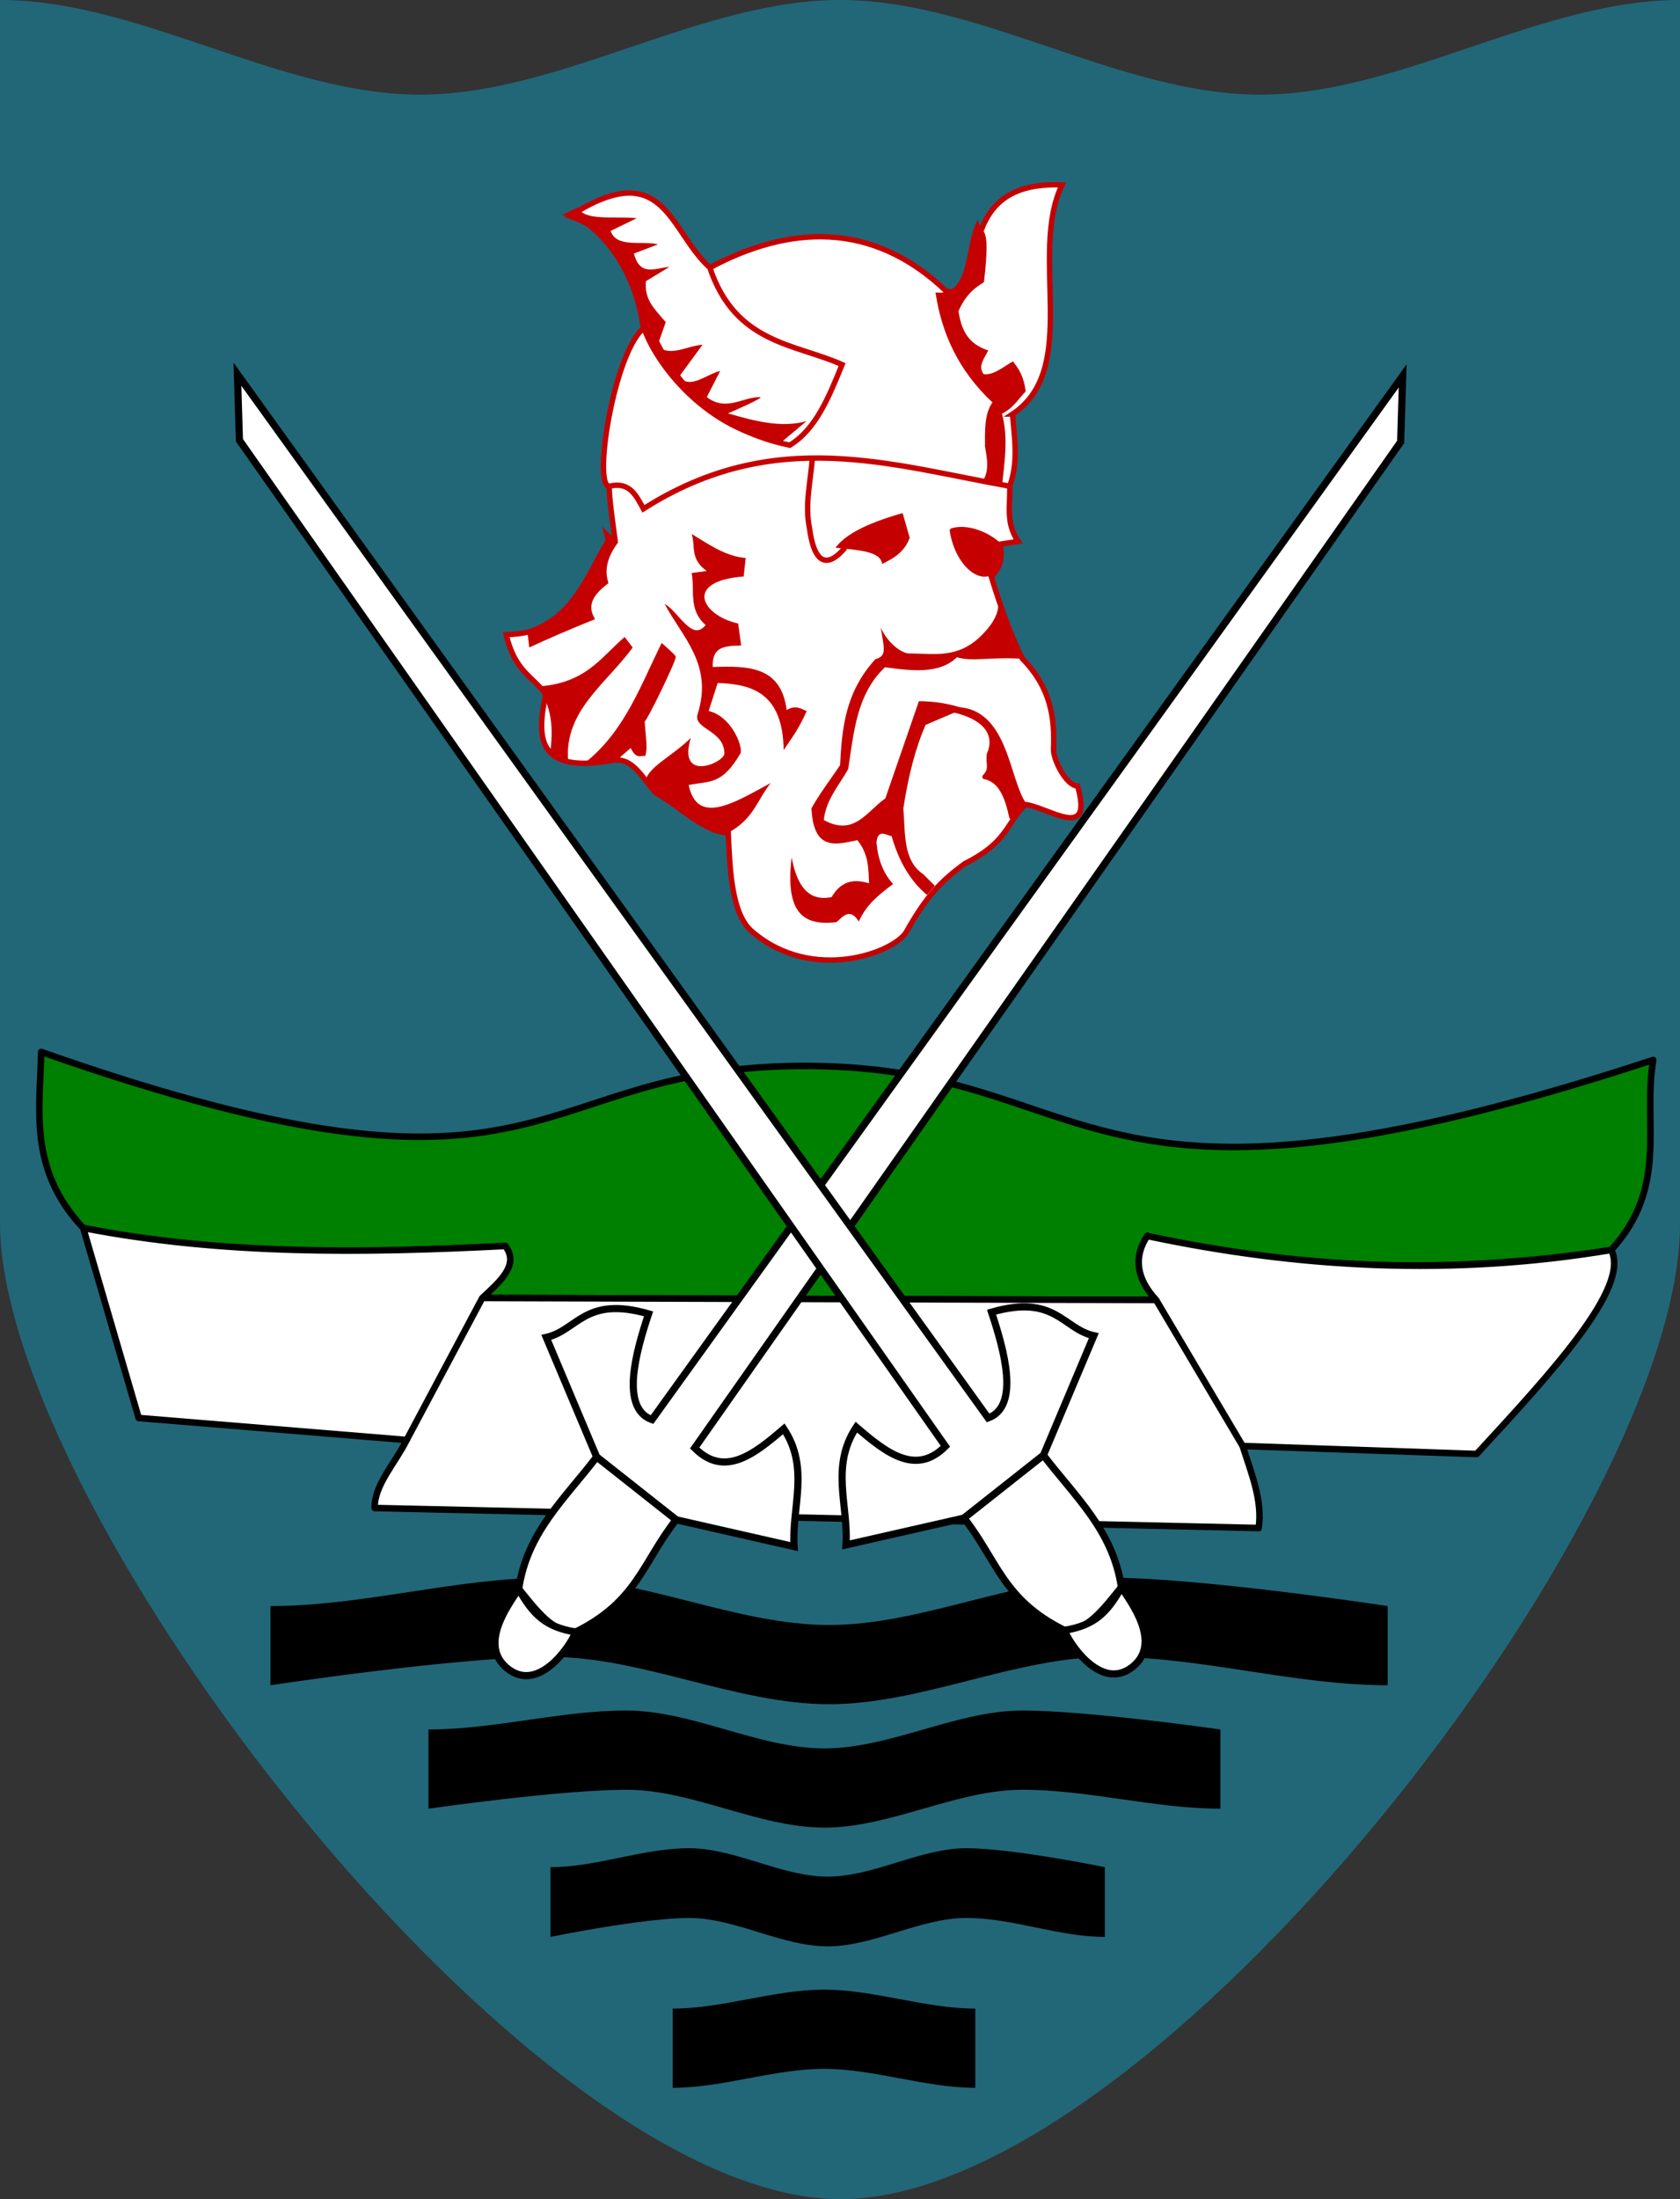 <?xml version="1.0" encoding="UTF-8" standalone="no"?>
<!-- Created with Inkscape (http://www.inkscape.org/) -->

<svg
   xmlns:dc="http://purl.org/dc/elements/1.1/"
   xmlns:cc="http://creativecommons.org/ns#"
   xmlns:rdf="http://www.w3.org/1999/02/22-rdf-syntax-ns#"
   xmlns:svg="http://www.w3.org/2000/svg"
   xmlns="http://www.w3.org/2000/svg"
   xmlns:sodipodi="http://sodipodi.sourceforge.net/DTD/sodipodi-0.dtd"
   xmlns:inkscape="http://www.inkscape.org/namespaces/inkscape"
   version="1.1"
   id="svg1786"
   width="354.931"
   height="464.564"
   viewBox="0 0 354.931 464.564"
   sodipodi:docname="Eastern Command Post WW2.svg"
   inkscape:version="0.92.2 (5c3e80d, 2017-08-06)">
  <rect x="0" y="0" width="354.931" height="464.564" fill="#333333" stroke="none"/>
  <defs
     id="defs1790" />
  <sodipodi:namedview
     pagecolor="#ffffff"
     bordercolor="#666666"
     borderopacity="1"
     objecttolerance="10"
     gridtolerance="10"
     guidetolerance="10"
     inkscape:pageopacity="1"
     inkscape:pageshadow="2"
     inkscape:window-width="1600"
     inkscape:window-height="837"
     id="namedview1788"
     showgrid="false"
     inkscape:zoom="0.59166668"
     inkscape:cx="-230.60616"
     inkscape:cy="366.95198"
     inkscape:window-x="-8"
     inkscape:window-y="-8"
     inkscape:window-maximized="1"
     inkscape:current-layer="svg1786"
     inkscape:snap-global="true"
     fit-margin-top="0"
     fit-margin-left="0"
     fit-margin-right="0"
     fit-margin-bottom="0" />
  <path
     style="fill:none;fill-rule:evenodd;stroke:#aa0000;stroke-width:1px;stroke-linecap:butt;stroke-linejoin:miter;stroke-opacity:1"
     d="m 197.868,65.479 c 0.757,13.43 7.978,19.009 14.043,25.994"
     id="path2343"
     inkscape:connector-curvature="0"
     sodipodi:nodetypes="cc" />
  <g
     id="g1158"
     transform="translate(-6.197,-9.324)">
    <g
       transform="translate(0,-4)"
       id="g1070">
      <path
         style="opacity:1;fill:#216778;fill-opacity:1;fill-rule:evenodd;stroke:none;stroke-width:1.512;stroke-linecap:round;stroke-linejoin:round;stroke-miterlimit:4;stroke-dasharray:none;stroke-dashoffset:0;stroke-opacity:1"
         d="m 6.197,13.324 c 29.577,0 59.155,20 88.732,20 29.577,0 59.155,-20 88.732,-20 29.577,0 59.155,20 88.732,20 29.577,0 59.155,-20 88.732,-20 V 271.606 C 361.551,333.2 249.9,478.052 183.662,477.887 117.424,477.723 6.197,331.918 6.197,271.606 Z"
         id="rect1019"
         inkscape:connector-curvature="0"
         sodipodi:nodetypes="czczcczcc" />
      <g
         id="g846"
         style="fill:#ffffff;stroke:#c80000;stroke-width:1.134;stroke-miterlimit:4;stroke-dasharray:none;stroke-opacity:1"
         transform="translate(2)">
        <path
           sodipodi:nodetypes="ccccccccccccccccccccccccc"
           inkscape:connector-curvature="0"
           id="path2339"
           d="m 218.108,100.797 c 0.405,5.079 1.276,10.158 -0.598,15.238 0.177,3.884 -0.932,7.768 1.793,11.652 l -3.884,0.598 c 0.85,3.256 -0.278,5.192 -1.793,6.872 2.191,7.133 4.382,12.984 6.573,17.329 6.034,6.134 6.848,12.594 6.573,19.122 -0.1,2.09 2.639,7.699 5.079,7.768 3.398,11.812 -6.083,4.5 -11.055,3.884 -4.206,4.412 -3.847,8.029 -12.847,12.549 -4.756,3.531 -7.901,6.573 -12.25,14.341 -2.572,4.417 -19.814,10.911 -32.567,0 -4.395,-3.647 -4.736,-13.133 -5.079,-20.914 -5.079,-0.114 -10.158,-5.568 -15.238,-8.366 -2.869,-2.991 -4.865,-7.9 -9.561,-6.872 -15.726,2.749 -15.679,-5.018 -13.744,-14.043 -2.887,-3.823 -6.542,-4.827 -8.366,-12.549 14.468,-0.44 17.596,-11.275 23.006,-20.018 0,0 -1.494,-10.158 -1.195,-11.354 -3.759,0.254 1.434,-31.585 8.366,-34.061 -2.297,-9.582 -5.059,-18.893 -16.732,-23.006 20.027,-12.886 20.886,3.056 29.579,10.905 16.498,-8.842 34.193,-10.095 49.896,4.93 10.312,2.547 -0.534,-23.488 24.5,-22.408 -7.067,14.643 4.012,38.858 -10.457,48.402 z"
           style="fill:#ffffff;fill-rule:evenodd;stroke:#c50000;stroke-width:1.134;stroke-linecap:round;stroke-linejoin:miter;stroke-miterlimit:4;stroke-dasharray:none;stroke-opacity:1" />
        <path
           sodipodi:nodetypes="cccc"
           inkscape:connector-curvature="0"
           id="path2341"
           d="m 141.322,81.974 c 5.807,14.414 15.955,22.533 29.728,25.396 5.499,-3.344 8.278,-10.186 11.055,-17.03 -9.911,-4.435 -22.541,-4.363 -27.936,-20.466"
           style="fill:#ffffff;fill-rule:evenodd;stroke:#c80000;stroke-width:1.134;stroke-linecap:butt;stroke-linejoin:miter;stroke-miterlimit:4;stroke-dasharray:none;stroke-opacity:1" />
        <path
           sodipodi:nodetypes="ccc"
           inkscape:connector-curvature="0"
           id="path2345"
           d="m 132.956,116.035 c 4.233,-1.039 5.649,1.947 7.171,4.78 27.734,-17.661 52.316,-9.211 77.383,-4.78"
           style="fill:#ffffff;fill-rule:evenodd;stroke:#c80000;stroke-width:1.134;stroke-linecap:butt;stroke-linejoin:miter;stroke-miterlimit:4;stroke-dasharray:none;stroke-opacity:1" />
        <path
           sodipodi:nodetypes="ccc"
           inkscape:connector-curvature="0"
           id="path2351"
           d="m 182.702,129.032 c -2.578,3.133 -6.22,5.204 -7.469,-4.034 -1.051,-4.98 0.215,-9.959 0.598,-14.939"
           style="fill:#ffffff;fill-rule:evenodd;stroke:#c80000;stroke-width:1.134;stroke-linecap:butt;stroke-linejoin:miter;stroke-miterlimit:4;stroke-dasharray:none;stroke-opacity:1" />
        <path
           sodipodi:nodetypes="ccc"
           inkscape:connector-curvature="0"
           id="path2353"
           d="m 205.41,125.446 c 3.407,-0.96 7.794,1.019 10.046,3.287 0.073,9.829 -8.493,6.289 -10.046,-3.287 z"
           style="fill:#c50000;fill-opacity:1;fill-rule:evenodd;stroke:#c80000;stroke-width:1.134;stroke-linecap:round;stroke-linejoin:round;stroke-miterlimit:4;stroke-dasharray:none;stroke-opacity:1" />
      </g>
      <g
         id="g1050"
         style="fill:#c50000;fill-opacity:1">
        <path
           sodipodi:nodetypes="cccccccc"
           inkscape:connector-curvature="0"
           id="path2347"
           d="m 117.569,146.361 0.448,3.735 c 3.811,-1.761 8.161,-3.674 13.893,-5.976 -2.011,-3.279 0.136,-5.518 2.838,-7.619 -0.981,-2.888 -0.113,-5.776 2.091,-8.665 l -3.436,-3.287 0.747,2.838 c -4.393,7.216 -6.976,15.853 -16.582,18.972 z"
           style="fill:#c50000;fill-opacity:1;fill-rule:evenodd;stroke:none;stroke-width:1px;stroke-linecap:butt;stroke-linejoin:miter;stroke-opacity:1" />
        <path
           sodipodi:nodetypes="ccccc"
           inkscape:connector-curvature="0"
           id="path2349"
           d="m 192.562,132.467 c 2.342,-1.176 4.653,-2.403 5.826,-5.527 l -1.494,-5.229 c -8.595,2.44 -12.339,4.88 -14.192,7.32 4.512,0.477 9.566,0.658 9.86,3.436 z"
           style="fill:#c50000;fill-opacity:1;fill-rule:evenodd;stroke:none;stroke-width:1px;stroke-linecap:butt;stroke-linejoin:miter;stroke-opacity:1" />
        <path
           sodipodi:nodetypes="cccccccccccccccccccccccccccccc"
           inkscape:connector-curvature="0"
           id="path2372"
           d="m 217.109,140.872 5.09,11.614 c -6.893,-0.43 -10.551,0.682 -13.827,-0.319 -3.663,3.555 -9.371,2.913 -15.212,2.112 -5.991,5.674 -6.57,13.729 -7.768,21.512 -1.927,3.455 -4.67,6.399 -5.154,10.756 6.431,3.578 9.133,-1.901 12.997,-4.556 l 7.096,-20.541 c 3.467,0.014 6.616,0.559 9.486,1.569 -2.521,1.061 -5.15,2.177 -8.067,3.436 -2.215,5.014 -3.684,11.022 -4.706,17.628 0.443,5.214 -0.144,11.016 4.258,13.968 l 2.39,2.39 -1.643,1.942 c -3.504,-2.916 -5.957,-7.093 -7.469,-12.399 -1.366,-0.389 -2.983,-1.488 -3.212,1.345 0.315,3.483 1.404,6.45 3.511,8.739 -2.804,2.12 -5.608,4.242 -7.245,7.918 -1.838,-2.911 -3.253,-1.172 -4.706,0.149 -6.153,0.658 -11.02,-0.926 -9.486,-13.669 1.087,5.724 3.384,9.39 8.44,8.366 2.17,-3.669 4.957,-3.792 7.918,-2.913 -0.146,-3.038 -0.016,-6.075 -2.465,-9.113 -4.519,0.934 -9.252,2.399 -9.71,-6.722 1.684,-3.038 4.013,-6.075 6.05,-9.113 0.412,-7.67 1.013,-15.323 7.469,-22.408 2.436,-0.628 1.87,-2.146 1.12,-6.723 1.132,2.851 4.345,5.788 6.424,5.527 5.014,0.038 9.942,1.098 14.864,-3.809 1.782,-1.757 3.637,-4.199 3.558,-6.684 z"
           style="fill:#c50000;fill-opacity:1;fill-rule:evenodd;stroke:none;stroke-width:1px;stroke-linecap:butt;stroke-linejoin:miter;stroke-opacity:1" />
        <path
           sodipodi:nodetypes="cccccccccccccccccccccccc"
           inkscape:connector-curvature="0"
           id="path831"
           d="m 163.732,131.197 c -4.19,-0.334 -7.759,-2.843 -11.408,-5.07 0.867,2.606 -0.445,5.211 3.169,7.817 l -3.169,0.423 c 0.711,3.708 -0.76,7.779 2.958,10.986 -2.887,3.699 -5.775,-2.944 -8.662,-4.437 3.757,7.056 10.279,12.782 6.972,23.239 -1.066,3.259 5.766,3.375 5.633,8.458 -0.384,2.013 -9.93,5.955 -7.085,-3.403 -4.086,4.033 -9.367,6.259 -9.641,9.441 5.105,4.159 11.373,9.924 17.555,10.584 5.384,-2.924 6.017,-6.765 8.961,-10.503 -7.539,4.09 -15.513,9.153 -17.324,0.423 4.515,-0.901 7.01,0.072 10.986,-6.761 0.394,-1.7 -2.055,-7.77 -6.761,-8.873 l 1.901,-5.915 c 7.428,0.228 13.755,2.233 13.944,14.155 1.62,-2.41 3.239,-4.494 4.859,-8.239 -1.228,-0.431 -2.204,-1.367 -4.225,-0.211 -1.204,-9.404 -8.372,-9.318 -15.634,-9.085 -0.068,-3.998 1.873,-4.48 6.021,-4.542 l -0.634,-4.648 c -7.693,-1.677 -11.614,-8.967 1.162,-9.93 z"
           style="fill:#c50000;fill-opacity:1;fill-rule:evenodd;stroke:none;stroke-width:1px;stroke-linecap:butt;stroke-linejoin:miter;stroke-opacity:1" />
        <path
           sodipodi:nodetypes="ccccccccccccc"
           inkscape:connector-curvature="0"
           id="path833"
           d="m 145.986,149.155 c -4.382,8.804 -7.647,18.246 -15.739,24.93 -1.953,0.68 -2.852,0.963 -4.014,0 -0.918,-10.614 8.169,-16.425 13.627,-23.979 l -1.69,-2.218 c -5.035,4.275 -8.192,9.864 -18.486,10.458 3.051,3.935 3.576,8.946 2.641,14.577 3.034,3.101 12.412,1.052 13.838,1.268 l 3.275,-2.852 c 1.236,2.493 2.085,1.516 3.063,1.69 0.622,-1.554 0.037,-4.716 -0.106,-7.289 0.513,-0.171 6.978,-13.418 6.549,-13.732 -0.106,-0.423 -2.958,-2.852 -2.958,-2.852 z"
           style="fill:#c50000;fill-opacity:1;fill-rule:evenodd;stroke:none;stroke-width:1px;stroke-linecap:butt;stroke-linejoin:miter;stroke-opacity:1" />
        <path
           sodipodi:nodetypes="ccsccccccccccccccccc"
           inkscape:connector-curvature="0"
           id="path835"
           d="m 176.578,102.291 c -5.274,1.483 -10.918,-6.5e-4 -16.582,-1.643 0,0 8.067,-3.438 6.722,-3.436 -3.734,0.006 -7.081,3.111 -11.204,0 l 2.838,-5.527 c -2.949,0.704 -6.423,4.031 -8.665,1.195 l 4.93,-6.722 c -3.195,0.155 -6.726,2.665 -9.561,0.299 l 1.793,-5.079 c -2.449,-2.86 -4.56,-4.745 -4.183,-8.665 l 4.93,-2.988 c -2.797,0.13 -6.155,2.221 -7.469,-2.838 l 5.079,-1.942 c -3.413,-0.844 -8.729,0.85 -10.009,-2.838 l 5.527,-2.689 c -4.796,-0.487 -11.208,0.695 -12.399,-2.316 l -3.361,1.643 c 4.68,0.539 14.341,8.59 16.507,23.379 2.784,8.821 14.247,22.751 29.579,24.799 z"
           style="fill:#c50000;fill-opacity:1;fill-rule:evenodd;stroke:none;stroke-width:1px;stroke-linecap:butt;stroke-linejoin:miter;stroke-opacity:1" />
        <path
           sodipodi:nodetypes="cccccccccccccc"
           inkscape:connector-curvature="0"
           id="path837"
           d="m 213.626,115.288 c 1.682,-2.407 1.116,-5.019 0.672,-7.619 -0.016,-3.411 -0.153,-6.89 1.569,-9.337 -7.235,-6.775 -10.758,-14.664 -12.026,-23.23 7.597,0.992 5.976,-10.308 8.963,-15.462 0.519,3.994 2.875,-0.435 1.27,13.296 -1.935,1.189 -3.835,2.584 -5.378,6.125 0.558,3.607 1.775,6.852 6.274,8.291 -0.723,1.632 -2.278,3.188 -0.971,5.005 2.067,0.303 4.133,-1.526 6.2,-2.689 1.17,1.5 2.3,3.091 2.689,6.349 -1.579,1.604 -2.538,3.457 -5.005,4.706 1.371,5.079 0.542,10.158 0,15.238 z"
           style="fill:#c50000;fill-opacity:1;fill-rule:evenodd;stroke:none;stroke-width:1px;stroke-linecap:butt;stroke-linejoin:miter;stroke-opacity:1" />
        <path
           sodipodi:nodetypes="cccccc"
           inkscape:connector-curvature="0"
           id="path839"
           d="m 215.182,172.674 c -0.302,2.132 0.683,3.055 -0.958,4.759 3.622,0.697 4.863,4.71 5.684,8.488 1.084,-1.674 1.533,-3.61 2.585,-2.731 -3.658,-5.176 -3.787,-20.712 -15.211,-19.962 7.997,1.732 9.491,5.812 7.9,9.446 z"
           style="fill:#c50000;fill-opacity:1;fill-rule:evenodd;stroke:#c50000;stroke-width:1.002;stroke-linecap:round;stroke-linejoin:round;stroke-miterlimit:4;stroke-dasharray:none;stroke-opacity:1" />
      </g>
    </g>
    <g
       id="g1116">
      <g
         id="g1094">
        <g
           id="g1082">
          <path
             style="fill:#008000;fill-opacity:1;fill-rule:evenodd;stroke:#000000;stroke-width:1.38;stroke-linecap:round;stroke-linejoin:round;stroke-miterlimit:4;stroke-dasharray:none;stroke-opacity:1"
             d="m 14.901,231.549 c 110.39,38.785 101.241,2.437 162.676,2.958 61.435,0.521 55.151,39.081 177.887,-1.268 -2.265,13.38 3.38,26.761 -8.873,40.141 -32.676,5.04 -65.352,4.394 -98.028,-2.958 -1.535,4.369 -2.68,8.135 1.887,13.521 l -142.366,-0.423 c 4.407,-4.35 7.118,-7.75 4.845,-10.986 -30.109,1.464 -60.152,2.473 -89.155,-3.803 -11.584,-12.394 -9.136,-24.789 -8.873,-37.183 z"
             id="path911"
             inkscape:connector-curvature="0"
             sodipodi:nodetypes="czcccccccc" />
          <g
             id="g1075">
            <path
               sodipodi:nodetypes="ccccccccccccc"
               inkscape:connector-curvature="0"
               id="path913"
               d="m 272.113,332.113 c 0.858,-5.775 -1.559,-11.549 -3.38,-17.324 l 49.437,1.69 c 16.315,-17.694 32.469,-35.31 28.423,-43.099 -33.576,5.616 -66.14,3.81 -98.028,-2.958 -2.944,4.507 -2.277,9.014 1.887,13.521 l -142.366,-0.423 c 3.646,-3.382 7.96,-7.041 4.845,-10.986 -29.934,1.534 -59.778,1.907 -89.155,-3.803 l 11.718,40.141 56.62,4.648 c -2.363,4.789 -6.902,9.577 -6.761,14.366 z"
               style="fill:#ffffff;fill-opacity:1;fill-rule:evenodd;stroke:#000000;stroke-width:1.38;stroke-linecap:round;stroke-linejoin:round;stroke-miterlimit:4;stroke-dasharray:none;stroke-opacity:1" />
            <path
               sodipodi:nodetypes="cc"
               inkscape:connector-curvature="0"
               id="path915"
               d="m 108.085,283.521 -15.972,30"
               style="fill:none;fill-rule:evenodd;stroke:#000000;stroke-width:1.38;stroke-linecap:butt;stroke-linejoin:miter;stroke-miterlimit:4;stroke-dasharray:none;stroke-opacity:1" />
            <path
               sodipodi:nodetypes="cc"
               inkscape:connector-curvature="0"
               id="path917"
               d="m 250.451,283.944 18.282,30.845"
               style="fill:none;fill-rule:evenodd;stroke:#000000;stroke-width:1.38;stroke-linecap:butt;stroke-linejoin:miter;stroke-miterlimit:4;stroke-dasharray:none;stroke-opacity:1" />
          </g>
        </g>
        <path
           sodipodi:nodetypes="czzzcczzzcc"
           inkscape:connector-curvature="0"
           id="rect919"
           d="m 63.341,348.6 c 19.67,0 39.339,-6 59.009,-6 19.67,0 39.339,10 59.009,10 19.67,0 39.339,-10 59.009,-10 19.67,0 59.009,6 59.009,6 0,5.577 0,11.154 0,16.732 -19.67,0 -39.339,-6 -59.009,-6 -19.67,0 -39.339,10 -59.009,10 -19.67,0 -39.339,-10 -59.009,-10 -19.67,0 -59.009,6 -59.009,6 0,-5.577 0,-11.154 0,-16.732 z"
           style="opacity:1;fill:#000000;fill-opacity:1;fill-rule:evenodd;stroke:none;stroke-width:1.38;stroke-linecap:round;stroke-linejoin:round;stroke-miterlimit:4;stroke-dasharray:none;stroke-dashoffset:0;stroke-opacity:1" />
        <path
           sodipodi:nodetypes="ccccccc"
           inkscape:connector-curvature="0"
           id="rect919-8"
           d="m 148.31,433.635 c 10.656,0 21.313,-4 31.969,-4 10.656,0 21.313,4 31.969,4 v 16.732 c -10.656,0 -21.313,-4 -31.969,-4 -10.656,0 -21.313,4 -31.969,4 z"
           style="opacity:1;fill:#000000;fill-opacity:1;fill-rule:evenodd;stroke:none;stroke-width:0.718;stroke-linecap:round;stroke-linejoin:round;stroke-miterlimit:4;stroke-dasharray:none;stroke-dashoffset:0;stroke-opacity:1" />
        <path
           sodipodi:nodetypes="czzzcczzzcc"
           inkscape:connector-curvature="0"
           id="rect919-7"
           d="m 96.712,374.672 c 13.943,0 27.886,-4 41.829,-4 13.943,0 27.886,8 41.829,8 13.943,0 27.886,-8 41.829,-8 13.943,0 41.829,4 41.829,4 v 16.732 c -13.943,0 -27.886,-4 -41.829,-4 -13.943,0 -27.886,8 -41.829,8 -13.943,0 -27.886,-8 -41.829,-8 -13.943,0 -41.829,4 -41.829,4 z"
           style="opacity:1;fill:#000000;fill-opacity:1;fill-rule:evenodd;stroke:none;stroke-width:1.161;stroke-linecap:round;stroke-linejoin:round;stroke-miterlimit:4;stroke-dasharray:none;stroke-dashoffset:0;stroke-opacity:1" />
        <path
           sodipodi:nodetypes="czzzcczzzcc"
           inkscape:connector-curvature="0"
           id="rect919-7-7"
           d="m 122.499,403.757 c 9.76,0 19.52,-4 29.28,-4 9.76,0 19.52,6 29.28,6 9.76,0 19.52,-6 29.28,-6 9.76,0 29.28,4 29.28,4 v 14.732 c -9.76,0 -19.52,-4 -29.28,-4 -9.76,0 -19.52,6 -29.28,6 -9.76,0 -19.52,-6 -29.28,-6 -9.76,0 -29.28,4 -29.28,4 z"
           style="opacity:1;fill:#000000;fill-opacity:1;fill-rule:evenodd;stroke:none;stroke-width:0.972;stroke-linecap:round;stroke-linejoin:round;stroke-miterlimit:4;stroke-dasharray:none;stroke-dashoffset:0;stroke-opacity:1" />
      </g>
      <g
         id="g1015"
         style="stroke-width:1.512;stroke-miterlimit:4;stroke-dasharray:none">
        <g
           style="fill:#ffffff;stroke-width:1.512;stroke-miterlimit:4;stroke-dasharray:none"
           transform="translate(-0.845,1.69)"
           id="g885">
          <path
             style="fill:#ffffff;fill-rule:evenodd;stroke:#000000;stroke-width:1.512;stroke-linecap:butt;stroke-linejoin:miter;stroke-miterlimit:4;stroke-dasharray:none;stroke-opacity:1"
             d="m 303.38,87.042 -158.596,220.491 c -6.762,-2.443 -3.356,-14.427 -0.721,-22.352 -13.468,-3.878 -15.029,3.498 -21.609,4.977 l 10.645,25.265 16.778,13.259 24.93,5.668 c -0.538,-8.293 3.334,-16.586 -2.176,-24.878 -6.276,5.392 -12.551,10.363 -18.827,4.05 L 302.958,100.986 Z"
             id="path876"
             inkscape:connector-curvature="0"
             sodipodi:nodetypes="ccccccccccc" />
          <path
             style="fill:#ffffff;fill-rule:evenodd;stroke:#000000;stroke-width:1.512;stroke-linecap:butt;stroke-linejoin:miter;stroke-miterlimit:4;stroke-dasharray:none;stroke-opacity:1"
             d="m 149.876,328.681 c -7.037,8.94 -8.18,17.272 -21.214,23.713 -4.771,0.378 -8.361,-4.557 -12.042,-9.085 1.791,-12.01 9.611,-18.924 16.479,-27.887 z"
             id="path878"
             inkscape:connector-curvature="0"
             sodipodi:nodetypes="ccccc" />
          <path
             style="fill:#ffffff;fill-rule:evenodd;stroke:#000000;stroke-width:1.512;stroke-linecap:butt;stroke-linejoin:miter;stroke-miterlimit:4;stroke-dasharray:none;stroke-opacity:1"
             d="m 128.662,352.394 c -0.829,2.451 -7.556,12.906 -14.219,7.853 -6.663,-5.053 0.274,-13.95 2.177,-16.938 2.998,5.336 5.66,8.05 12.042,9.085 z"
             id="path880"
             inkscape:connector-curvature="0"
             sodipodi:nodetypes="czcc" />
        </g>
        <g
           style="fill:#ffffff;stroke-width:1.512;stroke-miterlimit:4;stroke-dasharray:none"
           transform="matrix(-1,0,0,1,359.737,1.332)"
           id="g885-3">
          <path
             style="fill:#ffffff;fill-rule:evenodd;stroke:#000000;stroke-width:1.512;stroke-linecap:butt;stroke-linejoin:miter;stroke-miterlimit:4;stroke-dasharray:none;stroke-opacity:1"
             d="m 303.38,87.042 -158.596,220.491 c -6.762,-2.443 -3.356,-14.427 -0.721,-22.352 -13.468,-3.878 -15.029,3.498 -21.609,4.977 l 10.645,25.265 16.778,13.259 24.93,5.668 c -0.538,-8.293 3.334,-16.586 -2.176,-24.878 -6.276,5.392 -12.551,10.363 -18.827,4.05 L 302.958,100.986 Z"
             id="path876-4"
             inkscape:connector-curvature="0"
             sodipodi:nodetypes="ccccccccccc" />
          <path
             style="fill:#ffffff;fill-rule:evenodd;stroke:#000000;stroke-width:1.512;stroke-linecap:butt;stroke-linejoin:miter;stroke-miterlimit:4;stroke-dasharray:none;stroke-opacity:1"
             d="m 149.876,328.681 c -7.037,8.94 -8.18,17.272 -21.214,23.713 -4.771,0.378 -8.361,-4.557 -12.042,-9.085 1.791,-12.01 9.611,-18.924 16.479,-27.887 z"
             id="path878-1"
             inkscape:connector-curvature="0"
             sodipodi:nodetypes="ccccc" />
          <path
             style="fill:#ffffff;fill-rule:evenodd;stroke:#000000;stroke-width:1.512;stroke-linecap:butt;stroke-linejoin:miter;stroke-miterlimit:4;stroke-dasharray:none;stroke-opacity:1"
             d="m 128.662,352.394 c -0.829,2.451 -7.556,12.906 -14.219,7.853 -6.663,-5.053 0.274,-13.95 2.177,-16.938 2.998,5.336 5.66,8.05 12.042,9.085 z"
             id="path880-6"
             inkscape:connector-curvature="0"
             sodipodi:nodetypes="czcc" />
        </g>
      </g>
    </g>
  </g>
</svg>
